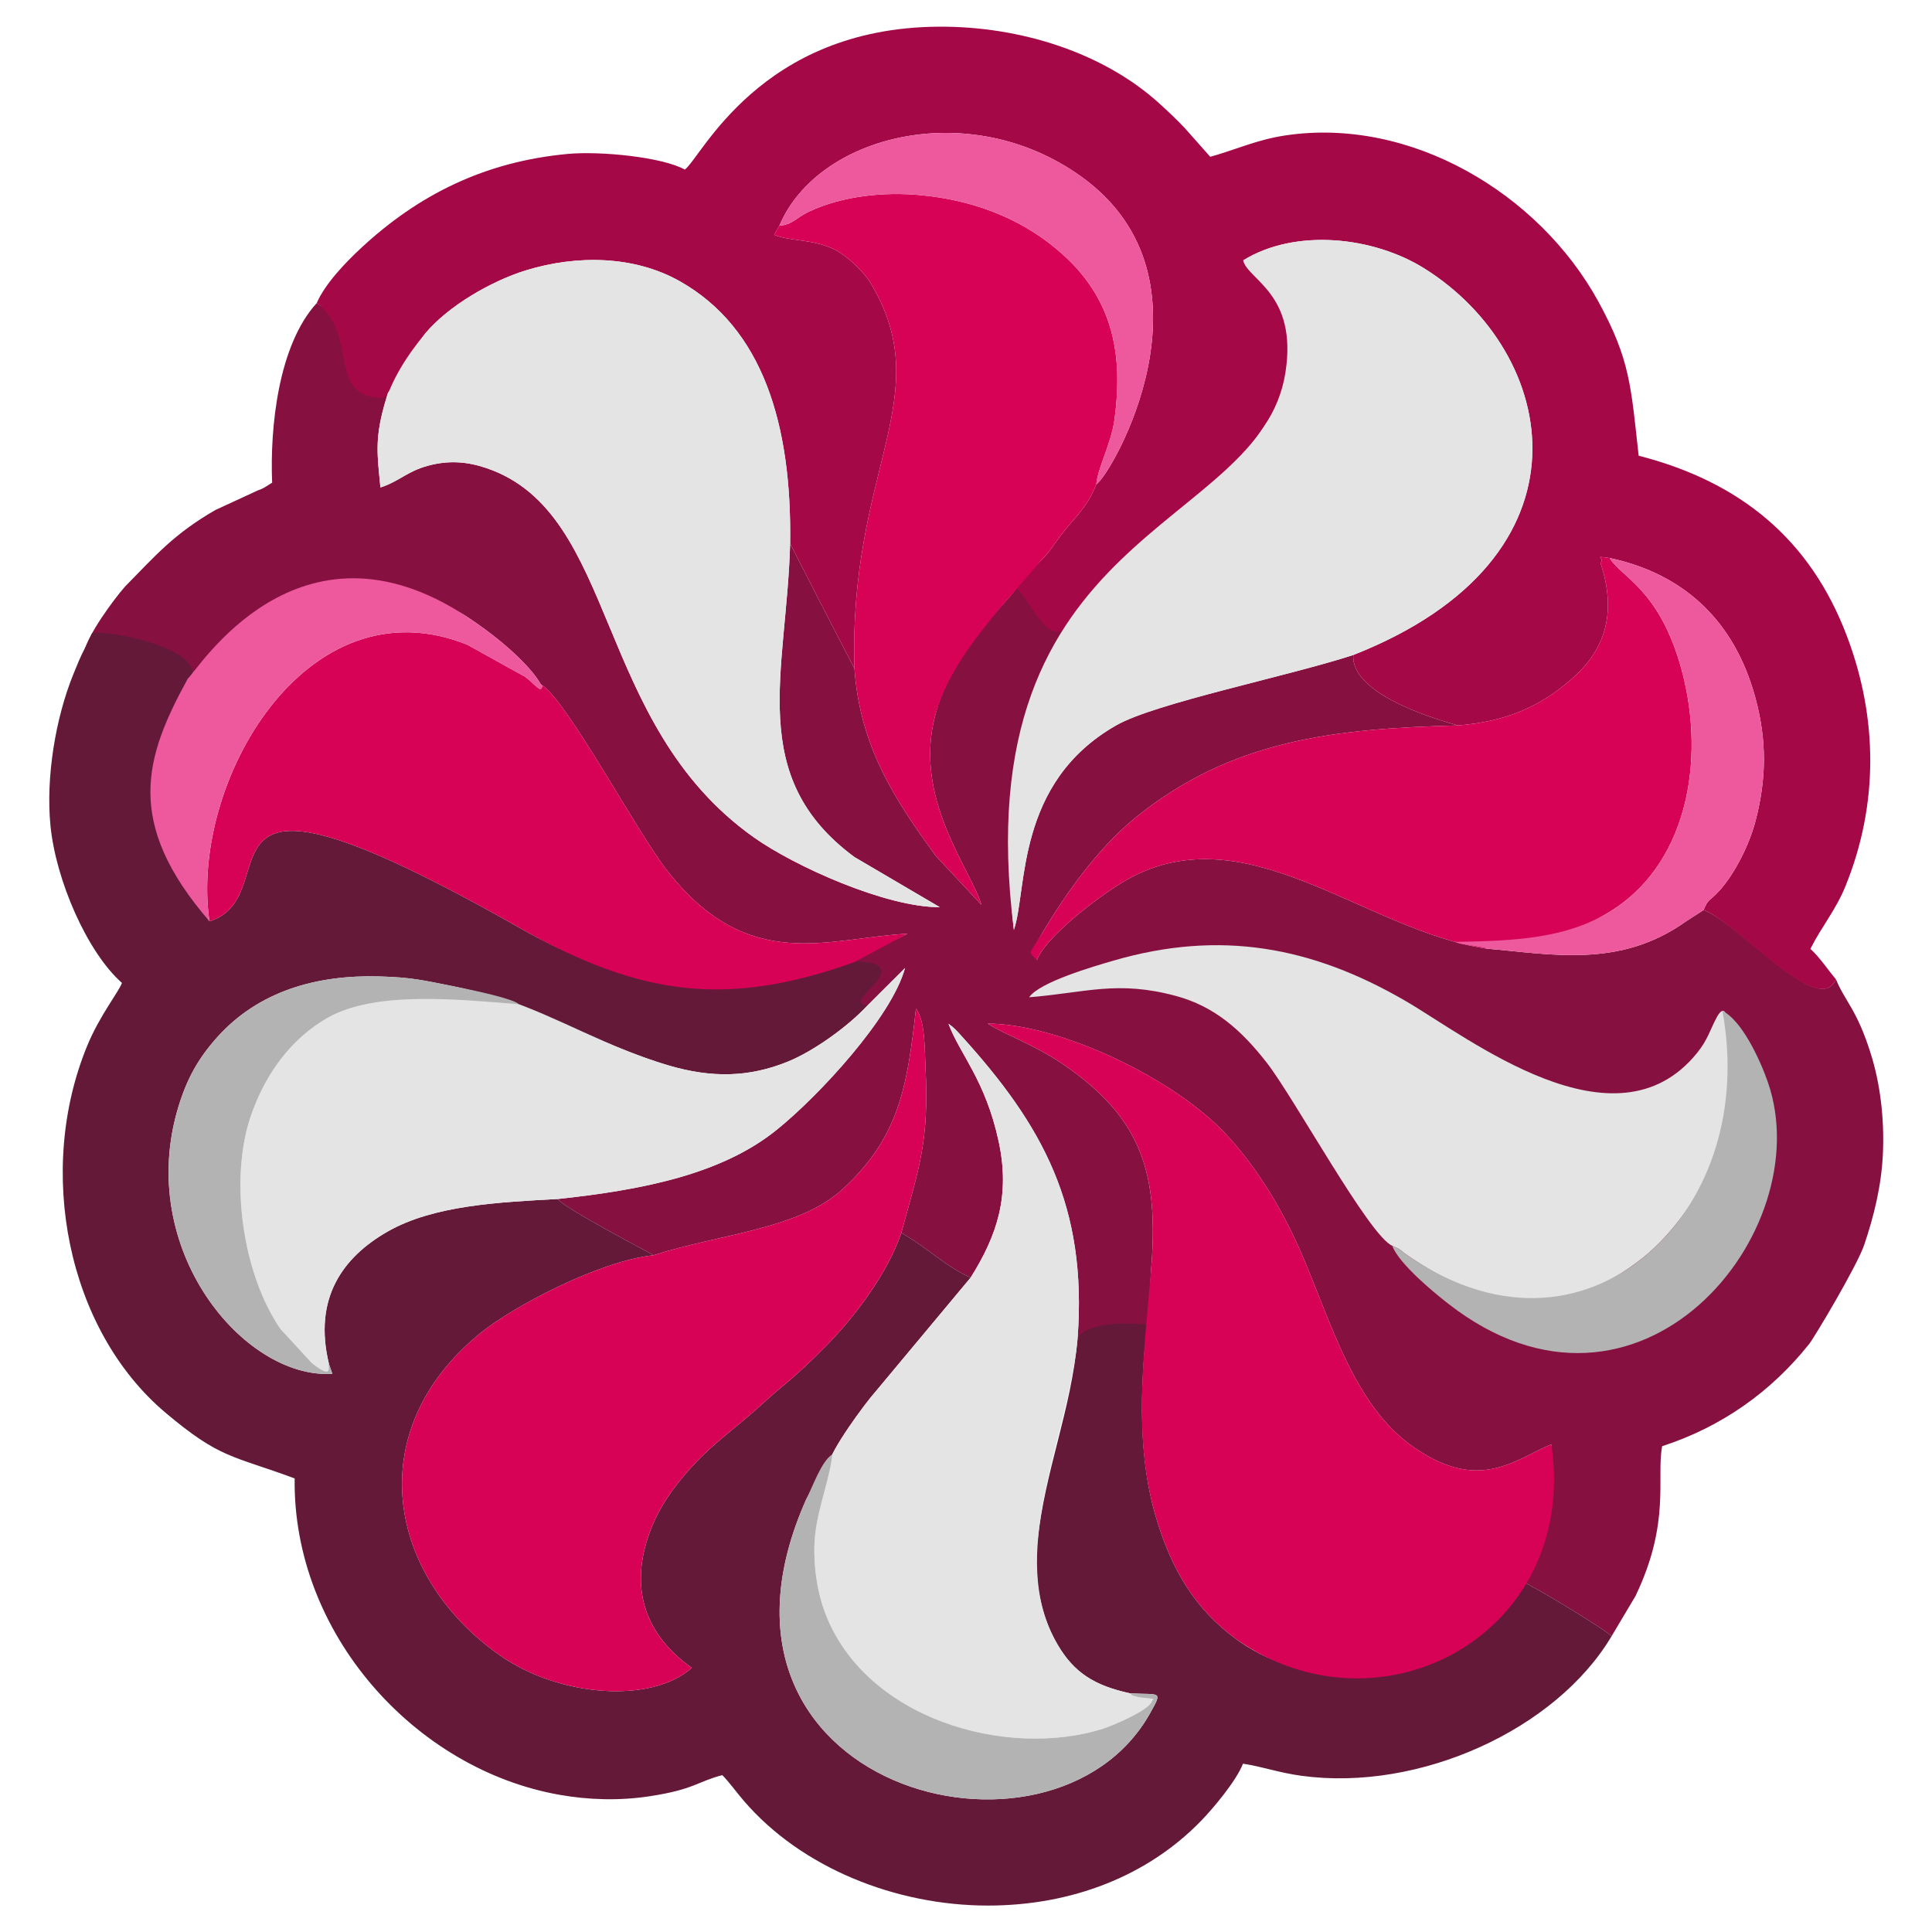 <?xml version="1.0" encoding="UTF-8"?>
<!DOCTYPE svg PUBLIC "-//W3C//DTD SVG 1.1//EN" "http://www.w3.org/Graphics/SVG/1.1/DTD/svg11.dtd">
<!-- Creator: CorelDRAW 2020 (64-Bit) -->
<svg xmlns="http://www.w3.org/2000/svg" xml:space="preserve" width="180mm" height="180mm" version="1.1" style="shape-rendering:geometricPrecision; text-rendering:geometricPrecision; image-rendering:optimizeQuality; fill-rule:evenodd; clip-rule:evenodd"
viewBox="0 0 18000 18000"
 xmlns:xlink="http://www.w3.org/1999/xlink"
 xmlns:xodm="http://www.corel.com/coreldraw/odm/2003">
 <defs>
  <style type="text/css">
   <![CDATA[
    .fil1 {fill:#651939}
    .fil0 {fill:#861140}
    .fil2 {fill:#A40847}
    .fil6 {fill:#B3B3B3}
    .fil4 {fill:#D70256}
    .fil3 {fill:#E4E4E4}
    .fil5 {fill:#EE599D}
   ]]>
  </style>
 </defs>
 <g id="Слой_x0020_1">
  <path class="fil0" d="M3576.55 3788.66c-84.55,313.18 -60.97,451.56 -32.25,753.12 177.56,-57.84 245.05,-148.3 439.97,-201.86 195.5,-53.72 369.12,-39.79 550.22,22.06 1234.25,421.73 988.49,2376.69 2489.23,3439.73 379.32,268.71 1228.89,652 1732.27,650.37l-795.09 -466.86c-1015.41,-749.73 -631.88,-1723.33 -599.46,-2921.19 7.11,16.79 583.72,1137.57 599.39,1164.25 50.64,722.85 370.92,1215.56 758.46,1746.41l424.17 454.51c-89.2,-307.64 -598.7,-939.99 -450.57,-1676.84 141.33,-703.14 719.99,-1134.24 823.33,-1342.86 365.04,285.89 527.52,231.45 350.84,635.58 -316.69,724.03 -518.03,1852.46 -421.05,2618.33 126.96,-368.47 10.54,-1369.13 954.37,-1906.12 365.08,-207.7 1587.85,-453.3 2207.76,-654.82 -20.52,337.49 645.74,565.61 976.19,656.14 -1153.24,30.35 -2113.01,133.25 -3009.31,862.72 -344.18,280.12 -641.59,699.33 -863.26,1068.83 -0.99,1.63 -72.66,127.3 -72.96,128.18 -24.16,78.47 -16.18,56.55 21.88,127.54 72.11,-202.95 533.97,-565.58 793.19,-723.12 1128.37,-685.77 2250.37,447.18 3397.46,615.67 598.1,50.49 1239.39,187 1856.14,-253.92l164.61 -106.27c331.44,120.74 1077.7,1015.54 1232.96,645.16 87.31,212.09 194.62,278.26 325.8,697.47 86.42,276.28 125.7,597.07 112.11,919.88 -13.05,309.17 -86.12,595.51 -174.2,856.63 -66.03,195.64 -464.85,863.67 -513.04,924.16 -349,438.18 -807.09,769.47 -1369.57,952.3 -56.65,293.17 82.37,707.39 -249.3,1397.17l-222.18 373.23c-57.66,-62.76 -750.54,-482.59 -839.78,-512.87 151.43,-213.27 273.9,-530.91 279.37,-1276.01 -349.2,148.06 -687.67,465.7 -1320.46,0.54 -575.77,-423.22 -775.76,-1300.38 -1081.13,-1938.58 -168.59,-352.27 -383.02,-685.16 -630.96,-951.18 -483.95,-519.25 -1546.69,-1026.04 -2218.87,-1029.54 154.69,100.52 433.11,194.69 706.13,381.56 734.06,502.37 889.23,1019.52 814.97,1916.83 -19.4,402.08 -52.26,734.06 -64.8,755.84 -16.45,28.48 -246.48,-49.07 -619.44,-122.71 91.38,-1232.76 -327.32,-1983.33 -1077.56,-2811.39 -48.01,-53.01 -73.4,-82.44 -125.5,-118.87 103.45,279.06 344.08,524.25 467.4,1094.96 109.09,504.74 -11.96,874.37 -261.02,1270.51 -251.91,-115.88 -394.5,-275.43 -645.77,-416.63 168.59,-621.17 259.73,-845.42 225.2,-1551.89 -8.12,-165.8 -2.55,-425.97 -88.56,-538.29 -81.83,734.17 -158.53,1201.94 -685.74,1684.73 -407.82,373.51 -1145.25,415.1 -1757.92,613.36 -1.94,-4.08 -828.71,-434.3 -894.7,-523.71 789.45,-84.38 1525.08,-229.35 2039.17,-643.26 397.05,-319.68 1072.8,-1051.9 1197.18,-1508.6l-355.7 354.68c-147.59,-9.55 -316.21,-358.21 -126.11,-425.87l504.27 -248.28c-733.15,35.72 -1474.11,382.78 -2234.88,-583.69 -291.98,-370.95 -942.78,-1603.98 -1180.73,-1740.12 -29.43,-47.74 -15.43,-27.18 -39.42,-61.13 -12.44,-17.57 -25.08,-33.88 -39.04,-50.7 -157.31,-189.32 -388.94,-372.01 -604.25,-514.57 -583.79,-386.55 -1796.09,-219.02 -2218.09,232.03 -687.5,734.85 -939.28,155.54 -1353.02,88.26 36.43,-159.14 265.74,-474.3 380.13,-605.03 287.7,-292.39 453.02,-488.27 841.34,-712.99l397.13 -183.41c37.85,-15.12 18.72,-4.72 57.56,-24.6l74.43 -46.66c-21.52,-516.84 57.94,-1282.85 415.47,-1673.38 907.41,668.2 836.93,182.39 625.59,965.08z"/>
  <path class="fil1" d="M1951.7 8583.62c784.86,-246.07 -393.29,-1804.62 2898.04,65.52 1722.22,978.43 2586.67,311.28 3157.31,308.77 547.39,35.41 -201.42,389.98 77,408 -186.12,199.88 -504.98,427.06 -739.94,523.36 -366.54,150.28 -713.13,153.57 -1105.52,39.93 -646.46,-187.24 -1349.22,-609.27 -2017.25,-740.68 -275.88,-54.24 -379.18,-82.58 -685.44,-91.25 -591.02,-16.72 -1128.26,139.5 -1510.16,564.08 -179.19,199.28 -283.34,388.49 -362.42,646.56 -407.66,1330.76 611.79,2544.35 1433.05,2491.54l-31.71 -91.92c-148.23,-613.76 130.46,-995.18 545.94,-1233 430.63,-246.47 1041.77,-274 1584.92,-303.63 65.99,89.41 892.76,519.63 894.7,523.71 -504.92,52.81 -1309.97,476.61 -1618.98,729.37 -1117.76,914.37 -858.26,2268.59 189.73,3000.68 546.51,381.79 1401.01,453.19 1784.88,114.48 -371.64,-263.57 -595.25,-660.93 -406.78,-1222.05 74.29,-221.13 184.77,-388.93 319.34,-551.4 232.51,-280.63 427.47,-406.06 673.81,-623.04 84.72,-74.63 161.48,-146.74 228.77,-201.9 162.74,-133.45 307.92,-270.06 448.67,-414.62 253.28,-260.07 559.73,-660.83 687.58,-1039.43 251.27,141.2 393.86,300.75 645.77,416.63l-889.67 1066.65c-93.42,104.56 -419,546.78 -432.39,672.96 -59.07,36.4 -22.3,2.48 -69.84,59.74l-139.94 266.6c-1199.28,2692.38 2296.01,3615.15 3204,1992.2 120.57,-215.48 94.67,-168.96 -187.55,-185.27 -335.31,-72.83 -521.84,-195.03 -673.07,-451.63 -158.08,-268.3 -225.13,-603.64 -189.01,-958.08 67.73,-665.04 315.53,-1224.23 374.15,-1898.38 92.57,-155.2 466.79,-145.99 639.32,-127.06 0.34,194.42 -131.04,1023.77 83.56,1769.31 147.01,510.7 372.93,882.2 756.49,1162.04 861.64,628.62 2022.93,238.83 2655.82,-541.04 89.24,30.28 782.12,450.11 839.78,512.87 -518.47,871.73 -1790.72,1449.81 -2887.14,1300.73 -214.46,-29.16 -357.46,-83.67 -546.68,-113.24 -64.87,164.31 -279.61,417.45 -386.86,528.61 -498.29,516.47 -1206.79,793.66 -1990.03,793.46 -860.51,-0.24 -1736.62,-352.54 -2271.1,-972.52 -81.9,-95.01 -131.85,-169.54 -203.32,-242.81 -236.01,61.58 -260,132.81 -675.37,196.49 -282.6,43.3 -567.21,35.31 -842.47,-13.32 -1345.98,-237.81 -2485.94,-1502.72 -2466.5,-2947.56 -585.42,-216.84 -692.53,-181.81 -1201.63,-610.7 -920.76,-775.73 -1209.04,-2259.38 -731.44,-3419.14 117.85,-286.14 290.55,-496.29 324.02,-586.68 -322.42,-283.83 -616.78,-955.87 -666.3,-1468.06 -43.29,-447.62 46.76,-997.53 213.65,-1408.11 95.26,-234.31 60.25,-139.33 175.9,-384.21 72.35,-27.79 896.43,93.12 938.74,368.24 67.15,436.85 -443.61,1326.72 153.57,2318.2z"/>
  <path class="fil2" d="M17105.04 9123.4c-157.85,376.6 -919.23,-530.91 -1232.96,-645.16 45.2,-111.94 55.39,-77.75 149.9,-183.4 146.26,-163.49 278.56,-431.82 334.97,-650.33 99.4,-385.06 107.01,-740.45 -2.86,-1144.81 -191.45,-704.74 -654.2,-1150.52 -1357.27,-1301.03 -166.51,-22.16 -37.58,-4.11 -85.12,46.35 163.39,494.08 21.37,831.32 -274.31,1086.09 -281.99,243.01 -586.85,389.99 -1053.06,427.5 -330.45,-90.53 -996.71,-318.65 -976.19,-656.14 2315.48,-911.58 1909.25,-2821.72 661.68,-3601.59 -475.32,-297.11 -1199.56,-375.85 -1687.07,-75.51 45.19,185.75 549.29,325.49 433.48,1060.81 -75.24,477.79 -1341.84,1913.87 -2099.79,2378.65 -184.22,112.96 -304.46,-272.23 -459.89,-393.96l243.76 -250.69c79.65,-81.63 104.42,-127.74 177.22,-225.03 130.9,-175.02 246.37,-254.81 336.6,-483.14 137.29,-81.15 1199.55,-1906.63 -142.63,-2868.34 -1042.18,-746.74 -2455.19,-384.55 -2810.03,458.93l-49.14 84.35c134.36,60.05 349.31,38.23 549.33,131.1 115.64,53.7 280.05,200.64 355.9,329.06 623.18,1054.92 -212.49,1724.59 -156.73,3581.17 -15.67,-26.68 -592.28,-1147.46 -599.39,-1164.25 16.08,-1109.5 -253.61,-2007.63 -1029.44,-2444.62 -419.11,-236.04 -953.01,-248.24 -1434.03,-100.01 -314.62,96.99 -721.97,328.99 -937.96,589.77 -70.41,85.03 -317.88,556.77 -391.69,597.76 -532.2,-0.48 -219.87,-590.62 -617.36,-883.35 77.82,-180.24 267.54,-377.38 412.92,-512.49 530.07,-492.62 1146.95,-805.8 1929.44,-877.37 299.22,-27.36 876.59,28.75 1087.08,146.4 156.89,-117.28 699.7,-1320.03 2363.19,-1331.58 762.67,-5.27 1538.53,242.12 2061.19,718.49 80.06,72.97 151.7,139.71 234.72,227.52l236.04 266.25c233.19,-64.49 431.89,-158.83 698.96,-199 1165.1,-175.35 2363.81,537.06 2917.35,1548.26 295.92,540.56 303.19,788.19 375.1,1435.53 940.24,241.55 1597.97,772.8 1941.81,1684.52 285.42,756.87 295.65,1561.24 -15.26,2326.9 -90.32,222.49 -219.7,371.67 -326.61,583.45 87.58,78.61 161.08,193.16 238.15,282.94z"/>
  <path class="fil3" d="M12608.14 6102.47c-619.91,201.52 -1842.68,447.12 -2207.76,654.82 -943.83,536.99 -827.41,1537.65 -954.37,1906.12 -477.05,-3767.02 2294.93,-3699.32 2529.78,-5190.72 115.81,-735.32 -347.85,-861.57 -393.04,-1047.32 487.51,-300.34 1211.75,-221.6 1687.07,75.51 1247.57,779.87 1653.8,2690.01 -661.68,3601.59z"/>
  <path class="fil3" d="M7361.44 5064.03c-32.42,1197.86 -415.95,2171.46 599.46,2921.19l795.09 466.86c-503.38,1.63 -1352.95,-381.66 -1732.27,-650.37 -1500.74,-1063.04 -1254.98,-3018 -2489.23,-3439.73 -181.1,-61.85 -354.72,-75.78 -550.22,-22.06 -194.92,53.56 -262.41,144.02 -439.97,201.86 -28.72,-301.56 -52.3,-439.94 32.25,-753.12 67.55,-250.18 221.12,-483.44 383.46,-679.49 215.99,-260.78 623.34,-492.78 937.96,-589.77 481.02,-148.23 1014.92,-136.03 1434.03,100.01 775.83,436.99 1045.52,1335.12 1029.44,2444.62z"/>
  <path class="fil4" d="M11519.06 15272.41c-383.56,-279.84 -609.48,-651.34 -756.49,-1162.04 -213.34,-741.19 -100.86,-1524.7 -38.64,-2275.38 74.26,-897.31 -80.91,-1414.46 -814.97,-1916.83 -273.02,-186.87 -551.44,-281.04 -706.13,-381.56 672.18,3.5 1734.92,510.29 2218.87,1029.54 247.94,266.02 462.37,598.91 630.96,951.18 305.37,638.2 505.36,1515.36 1081.13,1938.58 632.79,465.16 971.26,147.52 1320.46,-0.54 258.04,1770.9 -1597.97,2761.98 -2935.19,1817.05z"/>
  <path class="fil4" d="M8397.24 11486.7c-127.85,378.6 -434.3,779.36 -687.58,1039.43 -140.75,144.56 -285.93,281.17 -448.67,414.62 -67.29,55.16 -144.05,127.27 -228.77,201.9 -246.34,216.98 -441.3,342.41 -673.81,623.04 -134.57,162.47 -245.05,330.27 -319.34,551.4 -188.47,561.12 35.14,958.48 406.78,1222.05 -383.87,338.71 -1238.37,267.31 -1784.88,-114.48 -1047.99,-732.09 -1307.49,-2086.31 -189.73,-3000.68 309.01,-252.76 1114.06,-676.56 1618.98,-729.37 612.67,-198.26 1350.1,-239.85 1757.92,-613.36 527.21,-482.79 603.91,-950.56 685.74,-1684.73 86.01,112.32 80.44,372.49 88.56,538.29 34.53,706.47 -56.61,930.72 -225.2,1551.89z"/>
  <path class="fil4" d="M13851.33 8838.43c-1147.09,-168.49 -2269.09,-1301.44 -3397.46,-615.67 -259.22,157.54 -721.08,520.17 -793.19,723.12 -85.29,-91.92 -76.77,-44.08 51.08,-255.72 221.67,-369.5 519.08,-788.71 863.26,-1068.83 896.3,-729.47 1856.07,-832.37 3009.31,-862.72 466.21,-37.51 771.07,-184.49 1053.06,-427.5 295.68,-254.77 437.7,-592.01 274.31,-1086.09 47.54,-50.46 -81.39,-68.51 85.12,-46.35 101.14,173.48 441.3,279.78 649.01,967.35 252.08,834.45 107.21,1843.94 -620.84,2311.24 -729.33,468.11 -1215.93,203.45 -1173.66,361.17z"/>
  <path class="fil4" d="M10214.13 4512.01c-90.23,228.33 -205.7,308.12 -336.6,483.14 -72.8,97.29 -97.57,143.4 -177.22,225.03 -378.47,450.78 -892.26,959.3 -1007.42,1532.18 -148.13,736.85 361.37,1369.2 450.57,1676.84l-424.17 -454.51c-387.54,-530.85 -707.82,-1023.56 -758.46,-1746.41 -55.76,-1856.58 779.91,-2526.25 156.73,-3581.17 -75.85,-128.42 -240.26,-275.36 -355.9,-329.06 -200.02,-92.87 -414.97,-71.05 -549.33,-131.1l49.14 -84.35c123.32,-8.7 151.15,-72.48 278.45,-132.26 309.79,-145.44 694.2,-183.98 1031.78,-152.78 469.14,43.32 862.25,196.82 1166.87,420.53 592.9,435.46 742.35,979.35 642.68,1683.58 -29.8,210.59 -155.2,441.23 -167.12,590.34z"/>
  <path class="fil3" d="M10039.69 12468.12c-78.94,907.95 -679.18,2018.03 -185.14,2856.46 151.23,256.6 337.76,378.8 673.07,451.63 33.91,19.1 -29.5,7.44 83.8,37.14l131.44 14.27c6.94,7.75 -8.46,12.27 -10.09,20.36 -16.18,79.18 -355.77,226.43 -454.01,257.55 -905.88,286.92 -2240.35,-93.92 -2601.55,-1106 -69.02,-193.36 -105.52,-454.04 -84.24,-685.23 24.23,-262.72 105.65,-446.7 127.98,-671.36 13.39,-126.18 338.97,-568.4 432.39,-672.96l889.67 -1066.65c249.06,-396.14 370.11,-765.77 261.02,-1270.51 -123.32,-570.71 -363.95,-815.9 -467.4,-1094.96 52.1,36.43 77.49,65.86 125.5,118.87 750.24,828.06 1168.94,1578.63 1077.56,2811.39z"/>
  <path class="fil3" d="M15980.93 10788.63c-134.47,339.21 -401.44,713.46 -675.99,930.82 -739.53,585.45 -1454.66,483.13 -2190.46,-22.5 -78.39,-53.83 -48.01,-48.7 -143.61,-90.8 -214.43,-91.75 -912.54,-1377.29 -1171.08,-1708.14 -235.5,-301.36 -484.45,-522.42 -845.59,-619.51 -545.39,-146.6 -838.69,-30.17 -1365.83,12.92 96.44,-142.15 603.5,-288.52 784.62,-341.23 996.04,-289.83 1850.13,-130.59 2719.81,374.22 588.65,341.7 1957.55,1429.21 2718.73,485.04 101.13,-125.43 115.98,-206.51 186.32,-337.89 43.43,-76.36 73.81,-65.66 92.95,0.34 62.73,216.4 4.79,1027.5 -109.87,1316.73z"/>
  <path class="fil3" d="M5195.52 11170.9c-543.15,29.63 -1154.29,57.16 -1584.92,303.63 -415.48,237.82 -694.17,619.24 -545.94,1233 -15.42,16.41 49.59,157.21 -160.05,-8.87l-291.44 -316.48c-352.23,-510.79 -478.34,-1391.7 -277.54,-1981.36 134.81,-395.9 378.77,-726.35 717.75,-919.1 1281.9,-728.9 2042.57,116.49 3185.21,447.48 392.39,113.64 738.98,110.35 1105.52,-39.93 234.96,-96.3 545.93,-315.66 732.06,-515.55l355.7 -354.68c-124.38,456.7 -800.13,1188.92 -1197.18,1508.6 -514.09,413.91 -1249.72,558.88 -2039.17,643.26z"/>
  <path class="fil4" d="M5038.72 6375.76c237.95,136.14 888.75,1369.17 1180.73,1740.12 760.77,966.47 1501.73,619.41 2234.88,583.69l-499.79 266.26c-1163.87,414.31 -1974.6,325.42 -3104.8,-316.69 -3291.33,-1870.14 -2113.18,-311.59 -2898.04,-65.52 -189.8,-1286.65 901.8,-3181.94 2403.02,-2576.47l537.5 298.4c70.72,52.41 74.32,72.01 139.77,116.84 3.98,-5.13 13.46,-11.18 14.45,-13.09 0.71,-1.32 6.32,-10.84 6.93,-12.16 1.09,-2.48 -10.2,-16.99 -14.65,-21.38z"/>
  <path class="fil5" d="M5038.72 6375.76c4.45,4.39 15.74,18.9 14.65,21.38 -0.61,1.32 -6.22,10.84 -6.93,12.16 -0.99,1.91 -10.47,7.96 -14.45,13.09 -65.45,-44.83 -69.05,-64.43 -139.77,-116.84l-537.5 -298.4c-1501.22,-605.47 -2592.82,1289.82 -2403.02,2576.47 -798.63,-922.6 -601.91,-1532.52 -201.11,-2262.43 85.7,-65.86 1024.27,-1618.84 2605.42,-571.83 215.31,142.56 446.94,325.25 604.25,514.57 13.96,16.82 26.6,33.13 39.04,50.7 23.99,33.95 9.99,13.39 39.42,61.13z"/>
  <path class="fil5" d="M10214.13 4512.01c11.92,-149.11 137.32,-379.75 167.12,-590.34 99.67,-704.23 -49.78,-1248.12 -642.68,-1683.58 -304.62,-223.71 -697.73,-377.21 -1166.87,-420.53 -337.58,-31.2 -721.99,7.34 -1031.78,152.78 -127.3,59.78 -155.13,123.56 -278.45,132.26 354.84,-843.48 1767.85,-1205.67 2810.03,-458.93 1342.18,961.71 279.92,2787.19 142.63,2868.34z"/>
  <path class="fil6" d="M4834.28 9355.88c-564.49,-43.8 -1335.35,-127.5 -1780.9,125.84 -338.98,192.75 -582.94,523.2 -717.75,919.1 -200.8,589.66 -74.69,1470.57 277.54,1981.36l291.44 316.48c209.64,166.08 144.63,25.28 160.05,8.87l31.71 91.92c-821.26,52.81 -1840.71,-1160.78 -1433.05,-2491.54 79.08,-258.07 183.23,-447.28 362.42,-646.56 381.9,-424.58 919.14,-580.8 1510.16,-564.08 306.26,8.67 409.56,37.01 685.44,91.25 185.37,36.46 559.62,114.99 612.94,167.36z"/>
  <path class="fil5" d="M15872.08 8478.24l-164.61 106.27c-616.75,440.92 -1258.04,304.41 -1856.14,253.92 -49.27,-23.25 -252.76,-35.82 -294.8,-62.94 557.8,-9.65 1049.08,-29.06 1468.46,-298.23 728.05,-467.3 872.92,-1476.79 620.84,-2311.24 -207.71,-687.57 -547.87,-793.87 -649.01,-967.35 703.07,150.51 1165.82,596.29 1357.27,1301.03 109.87,404.36 102.26,759.75 2.86,1144.81 -56.41,218.51 -188.71,486.84 -334.97,650.33 -94.51,105.65 -104.7,71.46 -149.9,183.4z"/>
  <path class="fil6" d="M12970.87 11606.15c95.6,42.1 65.22,36.97 143.61,90.8 887.74,610.03 1722.59,459.24 2284.05,-57.84 529.62,-487.78 816.91,-1298 649.18,-2220.46 177.35,85.6 348.11,446.22 424.2,667.08 481.27,1396.89 -1204.55,3443.95 -2978.76,2060.88 -130.39,-101.64 -458.15,-369.9 -522.28,-540.46z"/>
  <path class="fil6" d="M10527.62 15776.21c282.22,16.31 308.12,-30.21 187.55,185.27 -907.99,1622.95 -4403.28,700.18 -3204,-1992.2 55.97,-106.61 140.38,-355.63 242.91,-418.81 -22.33,224.66 -136.88,501.11 -161.11,763.83 -21.28,231.19 15.22,491.87 84.24,685.23 361.2,1012.08 1695.67,1392.92 2601.55,1106 98.24,-31.12 437.83,-178.37 454.01,-257.55 1.63,-8.09 17.03,-12.61 10.09,-20.36l-131.44 -14.27c-113.3,-29.7 -49.89,-18.04 -83.8,-37.14z"/>
 </g>
</svg>
